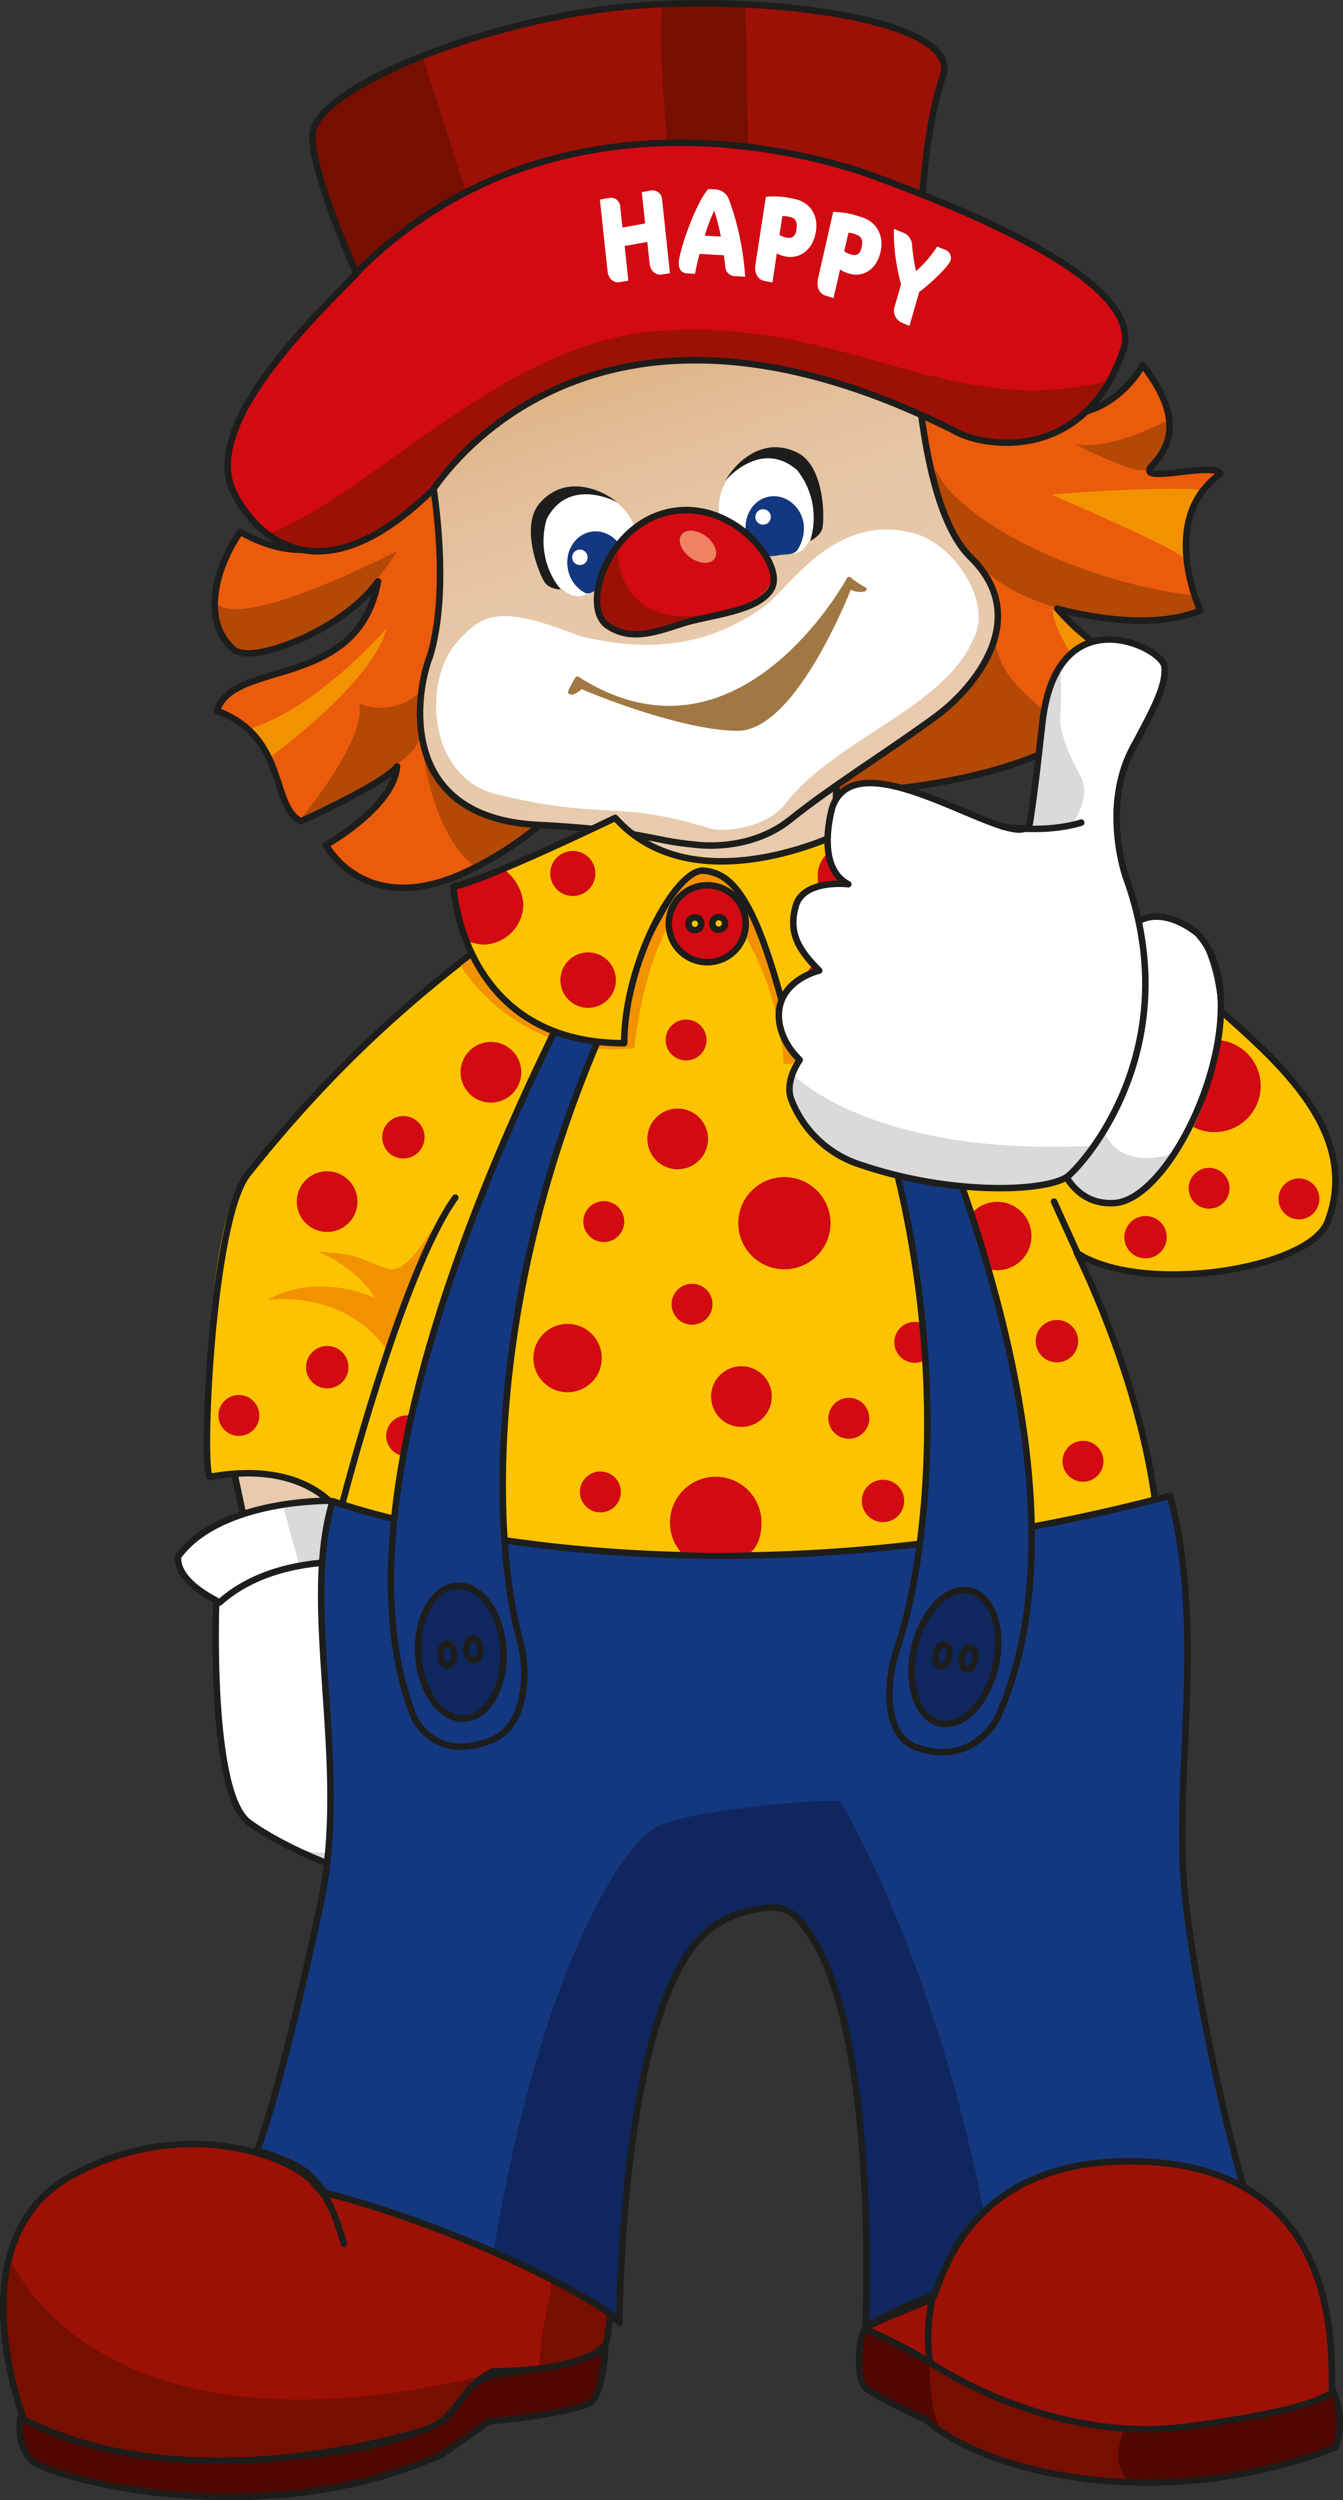 <svg id="Ebene_1" data-name="Ebene 1" xmlns="http://www.w3.org/2000/svg" xmlns:xlink="http://www.w3.org/1999/xlink" viewBox="0 0 310 577.02"><rect x="0" y="0" width="310" height="577.02" fill="#333333" stroke="none"/><defs><style>.cls-1{fill:#ea5b0c;}.cls-1,.cls-10,.cls-11,.cls-12,.cls-13,.cls-14,.cls-15,.cls-16,.cls-17,.cls-18,.cls-19,.cls-2,.cls-20,.cls-21,.cls-23,.cls-24,.cls-3,.cls-4,.cls-5,.cls-6,.cls-7,.cls-8,.cls-9{fill-rule:evenodd;}.cls-2{fill:#f39200;}.cls-3{fill:#b44805;}.cls-16,.cls-4{fill:none;}.cls-10,.cls-16,.cls-17,.cls-18,.cls-19,.cls-4,.cls-5{stroke:#1d1d1b;stroke-width:1.5px;}.cls-10,.cls-17,.cls-18,.cls-19,.cls-24,.cls-4{stroke-linecap:round;stroke-linejoin:round;}.cls-10,.cls-5{fill:#e8cbaf;}.cls-22,.cls-6{fill:#fff;}.cls-7{fill:#dadada;}.cls-18,.cls-8{fill:#fdc300;}.cls-17,.cls-25,.cls-9{fill:#d20a11;}.cls-11{fill:#500800;}.cls-12{fill:#9c1006;}.cls-13{fill:#770f00;}.cls-14{fill:#14387f;}.cls-15{fill:#0f275e;}.cls-19{fill:url(#Neues_Verlaufsfeld_1);}.cls-20{fill:#760f00;}.cls-21{fill:#1d1d1b;}.cls-23{fill:#f08262;}.cls-24{fill:#a07843;stroke:#a07843;}</style><linearGradient id="Neues_Verlaufsfeld_1" x1="276.67" y1="242.79" x2="276.67" y2="115.78" gradientTransform="translate(-37.8 183.12) rotate(-18.91)" gradientUnits="userSpaceOnUse"><stop offset="0" stop-color="#e8cbaf"/><stop offset="0.36" stop-color="#e7caac"/><stop offset="0.59" stop-color="#e5c5a4"/><stop offset="0.77" stop-color="#e2bc96"/><stop offset="0.93" stop-color="#deb181"/><stop offset="1" stop-color="#dbaa76"/></linearGradient></defs><title>HappyDaumenhoch</title><path class="cls-1" d="M293.31,197.51s33,3.07,58.85,21.5,37.51-4.3,37.51-4.3c8.94,11.54,6.85,18.27,2.26,23.11s14.09-1,15.71,2C393,250.17,403,271.37,403,271.37c-13,5.46-33.05-.43-33.05-.43,12.92,14.71,21.19,11.49,21.19,11.49-13.53,32.1-75.51,31-75.51,31l-23.56,8-39.33-2.51a78,78,0,0,1-21.42,13.75c-21.78,8.94-30.16-7.2-30.16-7.2s15.51-8.58,16.41-18.11c-3.08,4-22.15,12.64-22.15,12.64-7.06-3.23-3.1-19.47-19.44-25.48,3.64-12,32.58-4.61,37.17-29.87-8.27,11.46-28.45,18.85-33,15.95-7.8-6.26-4.76-18.77,1.23-27.37,21.73,12.2,32.26-6.51,32.26-6.51C234.17,200.71,293.31,197.51,293.31,197.51Z" transform="translate(-125.91 -130.47)"/><path class="cls-2" d="M368.57,244.62s27.81,11.93,30.48,14.53c0,0-.16-10.7,3.73-15.3C403.79,242.66,381.07,243.48,368.57,244.62Z" transform="translate(-125.91 -130.47)"/><path class="cls-3" d="M341.88,238.68s-.75,10,10,22,37.78,15.24,50.53,10.64l-1.3-3.43A121.89,121.89,0,0,1,362.46,256C352.31,250.78,343.85,244.23,341.88,238.68Z" transform="translate(-125.91 -130.47)"/><path class="cls-3" d="M373.69,232.85s6.28,2.41,21.44-5.22c1.68,5.41-3.21,9.48-4.77,11.17S373.69,232.85,373.69,232.85Z" transform="translate(-125.91 -130.47)"/><path class="cls-3" d="M176,269.77c-.17,8.61,5.07,10.67,5.07,10.67s21.39,1.21,36.52-22.79C217.61,257.65,182.18,276,176,269.77Z" transform="translate(-125.91 -130.47)"/><path class="cls-2" d="M188.21,305.28s24-17.39,26.91-29.8c0,0-15.25,17.87-31.25,23.08C183.87,298.56,188.14,304.12,188.21,305.28Z" transform="translate(-125.91 -130.47)"/><path class="cls-3" d="M208.81,292.81s9.44,4.64,16.9-5.9c2-2.86.21,6.74-3.36,15-2.72,6.27-27,17.51-27,17.51S210.55,301.34,208.81,292.81Z" transform="translate(-125.91 -130.47)"/><path class="cls-3" d="M235.13,330.14s-8.8-5.53-11.71-27.17c0,0,11.93,13.4,25.36,18.79C248.78,321.76,239.06,329,235.13,330.14Z" transform="translate(-125.91 -130.47)"/><path class="cls-3" d="M373.32,300c-15.15-13-17.31-13.91-18.56-28,0,0-37.32,40.36-35.19,40.71C324.09,313.41,356.26,311.71,373.32,300Z" transform="translate(-125.91 -130.47)"/><path class="cls-2" d="M368.94,270.88c-.56,5.65,11.92,22.49,13.33,22.58s7.4-7.52,7.75-10.16C385.22,283.78,374.77,278,368.94,270.88Z" transform="translate(-125.91 -130.47)"/><path class="cls-4" d="M293.31,197.51s33,3.07,58.85,21.5,37.51-4.3,37.51-4.3c8.94,11.54,6.85,18.27,2.26,23.11s14.09-1,15.71,2C393,250.17,403,271.37,403,271.37c-13,5.46-33.05-.43-33.05-.43,12.92,14.71,21.19,11.49,21.19,11.49-13.53,32.1-75.51,31-75.51,31l-23.56,8-39.33-2.51a78,78,0,0,1-21.42,13.75c-21.78,8.94-30.16-7.2-30.16-7.2s15.51-8.58,16.41-18.11c-3.08,4-22.15,12.64-22.15,12.64-7.06-3.23-3.1-19.47-19.44-25.48,3.64-12,32.58-4.61,37.17-29.87-8.27,11.46-28.45,18.85-33,15.95-7.8-6.26-4.76-18.77,1.23-27.37,21.73,12.2,32.26-6.51,32.26-6.51C234.17,200.71,293.31,197.51,293.31,197.51Z" transform="translate(-125.91 -130.47)"/><polygon class="cls-5" points="78.21 332.89 77.25 358.17 60.25 368.88 52.87 334.3 78.21 332.89"/><path class="cls-6" d="M221.47,492.45s8.38-5.49,4.19-10.29c-6.53-7.47-46.7-8.94-58.61,7.51,0,0-1.44,4.34,8.67,9.59,0,0-1.66,44.94,7.61,51.79,7.43,5.51,24.87,13.66,37.63,14,8.77-.31,9.29-10.48,9.29-10.48s17.49-.52,18.47-11.91c0,0,12.81-5,12-13.51-1.53-5.69-5.34-7.06-5.34-7.06s-2.94-15.33-6.73-18.52S235.51,499.55,221.47,492.45Z" transform="translate(-125.91 -130.47)"/><path class="cls-7" d="M192.08,556.26s12.07,6.33,28.4-4.38c0,0,6.15-1.7,7.43-3l4.35,5.47-2.32.82s-.45,10.59-10.18,10.17S192.7,557.65,192.08,556.26Z" transform="translate(-125.91 -130.47)"/><path class="cls-7" d="M208,489.62c-2.05,1.53-8.13,1-12.85,2.55l-3.74-13.35c2.88-3.72,14-3.25,16.11,0C207.54,478.85,214.15,485,208,489.62Z" transform="translate(-125.91 -130.47)"/><path class="cls-4" d="M221.47,492.45s8.38-5.49,4.19-10.29c-6.53-7.47-46.7-8.94-58.61,7.51,0,0-1.34,4.91,8.77,10.17,0,0-1.76,44.36,7.51,51.21,7.43,5.51,24.87,13.66,37.63,14,8.77-.31,9.29-10.48,9.29-10.48s17.49-.52,18.47-11.91c0,0,12.81-5,12-13.51-1.53-5.69-5.34-7.06-5.34-7.06s-2.94-15.33-6.73-18.52S235.51,499.55,221.47,492.45Z" transform="translate(-125.91 -130.47)"/><path class="cls-4" d="M221.47,492.45s-28.49-6.8-44.89,7.86" transform="translate(-125.91 -130.47)"/><path class="cls-4" d="M210.25,543.49s11.45,9.52,18.24,11" transform="translate(-125.91 -130.47)"/><path class="cls-8" d="M173.71,471s-1.46-55.77,8.56-68.7c39.74-51.28,79-63.16,83-79.73l49.34,2.57s45.69,12.6,66.75,20.5,34.48,25.93,34.48,25.93c13.91,12.92,24.95,30.35,14.53,43.41-6.08,7.61-40.8,15.43-56.59,3.41-.85-3,21.48,40.8,20,74.68,0,0-98.32,30.57-187.81-4.05,0,0-.62-.66.44-8.42C196.6,473.76,192.69,469.65,173.71,471Z" transform="translate(-125.91 -130.47)"/><path class="cls-2" d="M212.43,430s-3.33-6.45-13.07-10.61c10.11.41,9.38,1.81,16.2,3.92C220,424.7,225.63,414,225.63,414l-10.39,28.22s-7.63-13.55-27.61-11.73C199.42,423.75,212.43,430,212.43,430Z" transform="translate(-125.91 -130.47)"/><path class="cls-4" d="M174.33,471.33c-2-2,.43-59.35,8.74-69.84,42.76-53.95,77-62.36,81.06-78.93l50.08,3.29S387.85,337,401.67,358c10.66,11.33,40,30,30.7,54.4-4.23,11.08-42.76,17.1-57.9,7.23,0,0,20.39,40.28,18.92,74.16,0,0-98.32,30.56-187.81-4.05,0,0-3.19,3.31-.57-9.15C205,480.59,198,467,174.33,471.33Z" transform="translate(-125.91 -130.47)"/><path class="cls-9" d="M223.91,392.94a4.89,4.89,0,1,1-4.89-4.89A4.89,4.89,0,0,1,223.91,392.94Z" transform="translate(-125.91 -130.47)"/><path class="cls-9" d="M206.34,446a4.89,4.89,0,1,1-4.89-4.89A4.88,4.88,0,0,1,206.34,446Z" transform="translate(-125.91 -130.47)"/><path class="cls-4" d="M231,406.87c-12.44,17.37-26.25,71.31-26.25,71.31" transform="translate(-125.91 -130.47)"/><path class="cls-9" d="M341.79,440.26a4.72,4.72,0,1,1-4.72-4.71A4.72,4.72,0,0,1,341.79,440.26Z" transform="translate(-125.91 -130.47)"/><path class="cls-10" d="M274.66,311s-2,11.57-7.87,16.25c-6.52,5.16,9.29,13.06,22.2,13.79,17.3,1,31.48-4.49,32.94-10.1-4.68-6.15-2.75-22.52-2.26-26.91C317.83,298,274.66,311,274.66,311Z" transform="translate(-125.91 -130.47)"/><path class="cls-11" d="M239.19,679.25c-5.55,1.93-12.69,6.32-13.25,10.76-.23-.15-29.85,18.09-95.44-1.25,0,0-1.05,8.84,4.95,11.34,0,0,43.88,15.41,91.14-2.1,3.48-2.23,12.45-8.44,12.45-8.44s21.59-1.85,23.84-4.85,2.53-12,2.53-12S262.25,676.33,239.19,679.25Z" transform="translate(-125.91 -130.47)"/><path class="cls-4" d="M239.88,678.59c-5.55,1.92-12.45,6.8-13,11.24-.23-.16-30.7,18.09-96.3-1.25,0,0-1.25,8.78,4.66,10.89,3.59,2.32,49.37,16.46,92.38-2.39,3.48-2.23,11-7.75,11-7.75s22-2,24.26-5,2.75-11.76,2.75-11.76S262.93,675.67,239.88,678.59Z" transform="translate(-125.91 -130.47)"/><path class="cls-12" d="M131.87,688.86S113.64,649,143,632.33c25.93-14.74,52.6-4.19,55.85,2.63,9.75-.25,10.69,1.17,17,1.5,18.33,1,49.47,17.26,50.77,19,.35,4.66-1.75,15.76-1.75,15.76s-1.25,6.25-24.76,6.5c-8,3.75-7,10-15.26,12.5C224.83,690.23,167.94,707.23,131.87,688.86Z" transform="translate(-125.91 -130.47)"/><path class="cls-13" d="M128,651.33s18.75,48.56,107.94,27.77c0,0-2.59,6.46-10.75,11.17s-21.89,7.68-44.44,7.79c-39.58.19-49.28-9.18-49.28-9.18S123.57,660.86,128,651.33Z" transform="translate(-125.91 -130.47)"/><path class="cls-13" d="M230.65,646.47s24.42,4,22.35,12.9a119.85,119.85,0,0,0-2.77,18c13.15-1.44,15.92-7.45,15.92-7.45l1.16-14.68s-15.19-11.06-41.23-16.61C227.23,640.84,230.65,646.47,230.65,646.47Z" transform="translate(-125.91 -130.47)"/><path class="cls-4" d="M131.44,688.88s-16.13-41.22,10.87-56.22c26.41-14.67,53-4,56.74,2.6,9.75-.25,10,.84,16.35,1.22,20.25,1.24,50.58,17.48,51.88,19.23.35,4.65-1.37,15.49-1.37,15.49s-2.74,6.3-26.25,6.55c-8,3.75-7.71,11.07-16,13.57C223.69,691.32,170.62,708.8,131.44,688.88Zm73.85-40.57c-3.17-11.52-6.47-13.35-6.47-13.35" transform="translate(-125.91 -130.47)"/><path class="cls-14" d="M200,569.66c7-31.7-5.41-68.33,2.7-92.85,0,0,78.74,29.09,193.3-1.32,9.26,27.25,1.17,69.91,3.34,90,3.34,30.94,13.62,68.44,18.15,88.84,0,0-46.09-13.23-92,12.76,0,0,7.16-96.58-24.35-96.91-21.84-.23-27.58,36.42-30.35,64.29-1.59,16-1.21,27.77-2.19,32.44-4-5.36-34.87-21.46-68.12-30.35-1.24-3.35-1.43-4.56-15.1-9.57C189.75,615.21,195,592.23,200,569.66Z" transform="translate(-125.91 -130.47)"/><path class="cls-15" d="M239.94,649.54c10.7-65.24,31.55-98.29,40.13-98.29,0,0,2.19-1.55,17.84-3.57s21.92-1.53,21.92-1.53,25,40.78,35.68,109.08c-12,2.51-30.12,11.86-30.12,11.86s5.41-76.44-16.75-94.36c-2.89-2.33-5.25-2.45-10.65-.86-6.63,2-12.53,7-14.63,10.46-13.09,21.87-14.67,72.66-14.94,84.22C265,663.48,246.56,652.6,239.94,649.54Z" transform="translate(-125.91 -130.47)"/><path class="cls-4" d="M200,569.33c6.71-31.76-4.81-68,2.7-92.41,0,0,78.74,29.14,193.3-1.26,8.34,31.67.67,65.17,3.43,92,2.06,20.1,9.91,60.3,20.57,90,0,0-48.34-16.2-94.3,9.79,0,0,3.39-73.69-15.38-93.86-2.88-3.1-5.31-3.44-10.87-2.25a22.27,22.27,0,0,0-13.6,8.43C270.5,600,269,655.33,268.89,666.55c-2.59-4-33.4-20.95-67.78-30-4.21-4.13-2.65-5.34-15.8-9.86C188.64,617.67,193.9,598.09,200,569.33Z" transform="translate(-125.91 -130.47)"/><path class="cls-12" d="M327,682.63l12.23,6.5c14.6,7.76,43.51,18.48,95.06,6.37,1.55-9.66.8-8.09-1.19-14.48,0-11.27.65-49.53-44.15-51.73-42.66-2.1-46,30.93-47.78,32.12S325.72,668,325.72,668,322.23,679.66,327,682.63Z" transform="translate(-125.91 -130.47)"/><path class="cls-13" d="M326.08,667.06s8.31,7.71,14.83,7.71c0,0,34.6,30.66,93,7.61a15.56,15.56,0,0,1,.37,12.41s-42.55,14.41-72.8,4.92c-16.15-5.06-16.12-7.12-22.63-10.4-9.75-4.9-12.75-6.83-12.75-6.83S323.12,667.66,326.08,667.06Z" transform="translate(-125.91 -130.47)"/><path class="cls-11" d="M325.33,681.47s-1.43-13.25,1-12.34c2.67,1,14.16,7.23,14.16,7.23s-.23,15.37,4.84,17.27c2.62,1-1.82-2.21-7-4.86C338.23,688.74,327.15,682.58,325.33,681.47Z" transform="translate(-125.91 -130.47)"/><path class="cls-11" d="M385.65,690.68s-4.12,7.94.8,12.5c3.29,3.65,44.67-4.19,47.81-7.92s.18-9.86-.88-12.4C430.21,684.83,414.8,691.73,385.65,690.68Z" transform="translate(-125.91 -130.47)"/><path class="cls-4" d="M325.69,681.65a104.86,104.86,0,0,0,14.05,7.3c12.41,11.49,52.79,22.51,94.52,6.31a18.22,18.22,0,0,0-.91-13.61c0-11.27,1-51.17-44.64-52.36-41.57-1.09-45.79,30.38-47.57,31.57s-15.21,6-15.42,7.11C323.87,670,323.5,679.1,325.69,681.65Z" transform="translate(-125.91 -130.47)"/><path class="cls-16" d="M325.72,668s9.83,4.37,14.83,7.71a42.49,42.49,0,0,1,.59-14.82" transform="translate(-125.91 -130.47)"/><path class="cls-16" d="M340.55,675.68s27.28,19,59.31,14.83,33.81-8.3,33.81-8.3" transform="translate(-125.91 -130.47)"/><path class="cls-2" d="M232.23,353.38s12.88,21.76,40.11,19c0,0,2.93-31.81,17.11-37.89a70.19,70.19,0,0,1,17.37,41.63s38-2.82,45.55-25.66C329.79,337.7,316,326.31,316,326.31s-7.77,4.91-25.83,4.91-21.17-5.3-21.17-5.3Z" transform="translate(-125.91 -130.47)"/><path class="cls-17" d="M280.29,343.65a8.88,8.88,0,1,0,8.87-8.87A8.88,8.88,0,0,0,280.29,343.65Z" transform="translate(-125.91 -130.47)"/><path class="cls-18" d="M284.84,343.66a1.47,1.47,0,1,0,1.46-1.46A1.46,1.46,0,0,0,284.84,343.66Z" transform="translate(-125.91 -130.47)"/><path class="cls-18" d="M290.34,343.59a1.47,1.47,0,1,0,1.47-1.47A1.46,1.46,0,0,0,290.34,343.59Z" transform="translate(-125.91 -130.47)"/><path class="cls-19" d="M225.19,281.84c-3.23,8-8.14,37.32,24.8,39,23.69,1.19,26.62,3.75,36.23,4.55,0,0,12.42,2,22.12-5.79s23-16,33.61-23.8c8.67-6.36,22.45-22.6,8-36.71-10-9.82-11.52-36.88-12.31-38.79s-48.15-59.09-113.52,12.4C224.15,232.67,230.92,262.5,225.19,281.84Z" transform="translate(-125.91 -130.47)"/><path class="cls-12" d="M218.67,213s-22.17-41.57-20.12-51.81,36.26-23.95,68.65-28.61,81.52,1.13,76.19,15.63c-6.67,18.17-6.5,51.1-6.5,51.1S287.81,184.88,218.67,213Z" transform="translate(-125.91 -130.47)"/><path class="cls-20" d="M298.88,179.35,298,131.26s-15.89-.89-18.64.05,1.94,48.5,1.94,48.5Z" transform="translate(-125.91 -130.47)"/><path class="cls-20" d="M223.6,143.94l14.69,45.92-25.16,16.26S199,168,198.62,166.07a12.13,12.13,0,0,1,5-12.23C207.12,151.3,223.6,143.94,223.6,143.94Z" transform="translate(-125.91 -130.47)"/><path class="cls-4" d="M216.45,211.88s-20-41.15-18.34-50.94S233,137,264.73,132.64s83.65,1.53,78.84,15.4c-6,17.37-5.53,49.47-5.53,49.47S283.74,185.11,216.45,211.88Z" transform="translate(-125.91 -130.47)"/><path class="cls-9" d="M226,242.92s33.19-58.78,121.16-12.58c0,0,22.91,10.45,37.56-16.4,0,0,4.88-15.11-16.17-24,0,0-12.74-7.39-36.25-16.57-7.44-2.91-69.68-27.11-116.84,13.62-5.63,4.26-19.42,16.29-27.85,29-6.51,9.85-13.25,20.61-7,29.48C183.16,249.19,195.79,272.76,226,242.92Z" transform="translate(-125.91 -130.47)"/><path class="cls-12" d="M226,241.8s38.23-55.75,120.43-11.55c0,0,23.06,8.15,34.91-11.76-38.13,9.28-61.69-16.28-107.35-11.26-34.17,4.86-61.42,36.39-85.84,46.41C204.74,266.79,226,241.8,226,241.8Z" transform="translate(-125.91 -130.47)"/><path class="cls-4" d="M225.81,243.48c1.91-2.28,35.8-55.94,120.09-13.74C353,234,376,237.15,384.91,212c7.2-16.7-40.21-34.59-57.66-41-8.62-3.17-70.69-24-117.44,20.83-7.26,8.15-36,33.51-30.69,50.51C180.52,246.77,194.85,273.88,225.81,243.48Z" transform="translate(-125.91 -130.47)"/><path class="cls-6" d="M239.9,313.63c-15.54-4.55-16.06-26.12-8.84-34.55,6.11-7.13,10.08-9.1,28.37-1.92,23.33,6,36.28-2.2,42.49-6.43s16.53-22.38,35.21-17.1c9.18,2.6,17.66,15.75,13.66,23.84-6.49,16.38-32.38,23.55-43.87,38.83-5,5.79-14.53,6-16.67,5.5C267.22,314.7,266.41,320.13,239.9,313.63Z" transform="translate(-125.91 -130.47)"/><path class="cls-6" d="M273.08,254.4a13.33,13.33,0,0,1,0,5.27c-1,4.53-1.19,3.82-9.18,6.93-2.27.89-4.32,2.14-6.4,1.07a12.78,12.78,0,0,1-6.56-9.05c-1.28-6.73,2.64-13.13,8.77-14.3S271.79,247.67,273.08,254.4Z" transform="translate(-125.91 -130.47)"/><path class="cls-14" d="M270.24,259.28c.24,1.26.56,2.06-.22,3s-2.52,1.24-4.77,3c-1.14.9-3.09,2.67-4.33,2A7.71,7.71,0,0,1,257,261.8c-.77-4,1.58-7.89,5.24-8.59S269.47,255.23,270.24,259.28Z" transform="translate(-125.91 -130.47)"/><path class="cls-6" d="M261.51,258.75a1.78,1.78,0,1,1-2.07-1.41A1.78,1.78,0,0,1,261.51,258.75Z" transform="translate(-125.91 -130.47)"/><path class="cls-21" d="M255.35,266.52s-2.48,0-3.66-1.59-6-13.12-1.06-18.5c4.67-5.13,10.24-3.72,12.88-2.81a18.24,18.24,0,0,1,4.92,2.79s-11.12-6.12-16.31,3.82A17.67,17.67,0,0,0,255.35,266.52Z" transform="translate(-125.91 -130.47)"/><path class="cls-6" d="M314.24,246.25A12.8,12.8,0,0,1,311.53,257c-1.55,1.8-4.22,1-6.65,1.43-3.57.69-6.51,1.55-9.09-.95a13.18,13.18,0,0,1-3.73-7c-1.28-6.73,2.64-13.13,8.77-14.3S313,239.53,314.24,246.25Z" transform="translate(-125.91 -130.47)"/><path class="cls-14" d="M311.4,251.14a9.34,9.34,0,0,1-1.25,6c-.95,1.58-2.77,1.15-4.62,1.5a10.6,10.6,0,0,1-4.46-.14c-1.78-.37-2.54-2.78-2.92-4.81-.78-4,1.56-7.89,5.23-8.59S310.63,247.09,311.4,251.14Z" transform="translate(-125.91 -130.47)"/><path class="cls-6" d="M303.8,249.45a1.78,1.78,0,1,1-2.08-1.42A1.78,1.78,0,0,1,303.8,249.45Z" transform="translate(-125.91 -130.47)"/><path class="cls-21" d="M312.9,255.31s2.28-1,2.81-2.83.72-14.39-5.82-17.59c-6.23-3-10.88.3-13,2.12a18,18,0,0,0-3.55,4.41s8.08-9.79,16.57-2.45A17.68,17.68,0,0,1,312.9,255.31Z" transform="translate(-125.91 -130.47)"/><path class="cls-22" d="M278.69,193.82c-1.22.22-2.64-.59-2.84-2.57l-.53-4.94-5.22.93.85,8-2,.35c-1.21.22-2.59-.6-2.81-2.58l-1.76-16.47,2.29-.41a2.15,2.15,0,0,1,2.41,2.13l.5,4.72,5.24-.94-.77-7.23,2.17-.39a2.22,2.22,0,0,1,2.52,2.11l1.81,17Z" transform="translate(-125.91 -130.47)"/><path class="cls-22" d="M295.92,194.21a2.38,2.38,0,0,1-2.62-2.49c-.08-.73-.18-1.5-.32-2.34l-5.58-.32c-.43,1.41-.82,3.39-1.07,4.6l-1.8-.1c-1.44-.08-2-1.09-1.94-2.54.16-2.85,3.81-13.52,6.81-16.93l1.74.1a3.48,3.48,0,0,1,3,2.23,63.64,63.64,0,0,1,3.77,17.91Zm-5.15-15.12a41,41,0,0,0-2.18,5.77l3.7.22A43.58,43.58,0,0,0,290.77,179.09Z" transform="translate(-125.91 -130.47)"/><path class="cls-22" d="M307.21,189.65a6.19,6.19,0,0,1-2-.7l-1,6.72-2-.4c-1.15-.24-2.27-1.48-1.91-3.82l2.39-15.57a20,20,0,0,1,4.89.16l1.77.36c3.3.68,5.52,3.46,4.9,7.52C313.56,188.14,310.51,190.34,307.21,189.65Zm1.06-9.1-.88-.18a3.83,3.83,0,0,0-.9,0l-.66,4.33a4.59,4.59,0,0,0,1.62.6c1.39.28,2.08-.39,2.3-1.79C310.06,181.44,309.4,180.78,308.27,180.55Z" transform="translate(-125.91 -130.47)"/><path class="cls-22" d="M321.82,193.59a6.44,6.44,0,0,1-2-.93l-1.51,6.61-1.92-.6c-1.14-.36-2.16-1.72-1.64-4l3.48-15.29a20.28,20.28,0,0,1,4.84.67l1.75.55c3.23,1,5.24,4,4.34,8C328.25,192.74,325.05,194.61,321.82,193.59Zm1.7-9-.86-.27a4.46,4.46,0,0,0-.89-.14l-1,4.26a4.74,4.74,0,0,0,1.58.76c1.35.43,2.09-.16,2.41-1.54C325.24,185.68,324.63,185,323.52,184.61Z" transform="translate(-125.91 -130.47)"/><path class="cls-22" d="M338.1,197.83l-2.26,7.84-1.84-.75a3.07,3.07,0,0,1-1.54-3.84l1.44-5a45.43,45.43,0,0,1-1.67-12.79l2.12.86a3.21,3.21,0,0,1,2.07,2.63,45.15,45.15,0,0,0,.93,6.26,27,27,0,0,0,4.89-5.67l2,.81a2,2,0,0,1,1.12,2.3C344.9,192.06,340.09,196.44,338.1,197.83Z" transform="translate(-125.91 -130.47)"/><path class="cls-9" d="M265.86,273.6c-6.79-4,.51-22.62,14.68-25.66s26,12.46,22.8,17.9-14.2,5.93-20.75,8.1S272.65,277.56,265.86,273.6Z" transform="translate(-125.91 -130.47)"/><path class="cls-23" d="M288.81,254.19c2.09,1.54,3,3.89,2,5.25s-3.49,1.21-5.59-.33-3-3.89-2-5.24S286.72,252.66,288.81,254.19Z" transform="translate(-125.91 -130.47)"/><path class="cls-12" d="M268.56,258.35s0,16.27,18.56,14.13c0,0-15.85,7.73-20.87,2.46s-1.25-14.11,1.94-17" transform="translate(-125.91 -130.47)"/><path class="cls-4" d="M266.25,274.94c-6.56-4.33,0-24,14.93-26.49,14.26-2.41,26,12.45,22.8,17.89s-14.2,5.94-20.75,8.1S271.38,278.32,266.25,274.94Z" transform="translate(-125.91 -130.47)"/><path class="cls-24" d="M259.16,287.08a25.16,25.16,0,0,0-1.63,3.09c.59.5,2-.75,2.63-1.26.66.5,22.91,9.68,36,9.72,13.31,0,25.88-32.79,25.88-32.79a4.19,4.19,0,0,0,3.4.62,23.09,23.09,0,0,1-3.56-2.38S296.62,311,259.16,287.08Z" transform="translate(-125.91 -130.47)"/><path class="cls-9" d="M317.61,412.76A10.64,10.64,0,1,1,307,402.13,10.63,10.63,0,0,1,317.61,412.76Z" transform="translate(-125.91 -130.47)"/><path class="cls-9" d="M416.91,381.1a10.64,10.64,0,1,1-10.63-10.63A10.63,10.63,0,0,1,416.91,381.1Z" transform="translate(-125.91 -130.47)"/><path class="cls-9" d="M289.34,393.32a7,7,0,1,1-7-7A7,7,0,0,1,289.34,393.32Z" transform="translate(-125.91 -130.47)"/><path class="cls-9" d="M318.71,383.86a4.72,4.72,0,1,1-4.72-4.71A4.71,4.71,0,0,1,318.71,383.86Z" transform="translate(-125.91 -130.47)"/><path class="cls-9" d="M269.22,474.78a4.72,4.72,0,1,1-4.72-4.71A4.72,4.72,0,0,1,269.22,474.78Z" transform="translate(-125.91 -130.47)"/><path class="cls-9" d="M326.56,457.79a4.72,4.72,0,1,1-4.72-4.71A4.71,4.71,0,0,1,326.56,457.79Z" transform="translate(-125.91 -130.47)"/><path class="cls-9" d="M409.71,404.67A4.71,4.71,0,1,1,405,400,4.71,4.71,0,0,1,409.71,404.67Z" transform="translate(-125.91 -130.47)"/><path class="cls-9" d="M380.62,467.72A4.72,4.72,0,1,1,375.9,463,4.72,4.72,0,0,1,380.62,467.72Z" transform="translate(-125.91 -130.47)"/><path class="cls-9" d="M301.68,481.92c0,2.58-.67,5.19-2.45,6.79-4.28.17-12,.24-16.19-.06a10.56,10.56,0,1,1,18.64-6.73Z" transform="translate(-125.91 -130.47)"/><path class="cls-9" d="M304.05,452.79a7,7,0,1,1-7-7A7,7,0,0,1,304.05,452.79Z" transform="translate(-125.91 -130.47)"/><path class="cls-9" d="M246.23,377.94a7,7,0,1,1-7-7A7,7,0,0,1,246.23,377.94Z" transform="translate(-125.91 -130.47)"/><path class="cls-9" d="M357.76,375.55a7,7,0,1,1-7-7A7,7,0,0,1,357.76,375.55Z" transform="translate(-125.91 -130.47)"/><path class="cls-9" d="M289,370.48a4.72,4.72,0,1,1-4.72-4.71A4.72,4.72,0,0,1,289,370.48Z" transform="translate(-125.91 -130.47)"/><path class="cls-9" d="M290.37,431.47a4.72,4.72,0,1,1-4.71-4.71A4.71,4.71,0,0,1,290.37,431.47Z" transform="translate(-125.91 -130.47)"/><path class="cls-9" d="M270,412.4a4.72,4.72,0,1,1-4.72-4.72A4.71,4.71,0,0,1,270,412.4Z" transform="translate(-125.91 -130.47)"/><path class="cls-9" d="M224.5,461.84a4.72,4.72,0,1,1-4.71-4.71A4.71,4.71,0,0,1,224.5,461.84Z" transform="translate(-125.91 -130.47)"/><path class="cls-9" d="M364,415.73a7.89,7.89,0,1,1-7.89-7.89A7.89,7.89,0,0,1,364,415.73Z" transform="translate(-125.91 -130.47)"/><path class="cls-14" d="M235.09,513.93c1.57,8.45,7.12,14.52,12.39,13.54s8.28-8.63,6.71-17.08-7.12-14.52-12.39-13.54S233.53,505.47,235.09,513.93Z" transform="translate(-125.91 -130.47)"/><path class="cls-14" d="M240,513c.26,1.4,1.18,2.4,2,2.24s1.36-1.43,1.1-2.82-1.17-2.4-2-2.24S239.73,511.65,240,513Z" transform="translate(-125.91 -130.47)"/><path class="cls-14" d="M245.89,511.81c.25,1.39,1.17,2.4,2,2.23s1.37-1.42,1.11-2.82-1.17-2.39-2-2.23S245.63,510.41,245.89,511.81Z" transform="translate(-125.91 -130.47)"/><path class="cls-14" d="M368,514.19c-.82,8.56-5.81,15.09-11.15,14.58s-9-7.86-8.18-16.43,5.8-15.08,11.14-14.57S368.81,505.63,368,514.19Z" transform="translate(-125.91 -130.47)"/><path class="cls-14" d="M363,513.74c-.13,1.42-1,2.49-1.84,2.41s-1.48-1.3-1.35-2.72,1-2.49,1.84-2.4S363.17,512.33,363,513.74Z" transform="translate(-125.91 -130.47)"/><path class="cls-14" d="M357.06,513c-.14,1.42-1,2.49-1.84,2.41s-1.49-1.3-1.35-2.71,1-2.5,1.84-2.41S357.19,511.62,357.06,513Z" transform="translate(-125.91 -130.47)"/><path class="cls-9" d="M275.54,342.11a3.3,3.3,0,1,1-3.3-3.3A3.3,3.3,0,0,1,275.54,342.11Z" transform="translate(-125.91 -130.47)"/><path class="cls-14" d="M319.21,338.14s68,121.74,37.46,189.28c0,0-5.41,11.38-18.55,6.91-8.26-2.81-6.87-16.33-4.85-22.15,9.07-26.18,16.32-97.34-22.26-169.1Z" transform="translate(-125.91 -130.47)"/><path class="cls-15" d="M355.52,514.61c-1.39,8.58-6.68,14.86-11.83,14s-8.17-8.46-6.78-17,6.69-14.86,11.83-14S356.92,506,355.52,514.61Z" transform="translate(-125.91 -130.47)"/><path class="cls-14" d="M272.43,333.71s-77,128-51.16,193.14c0,0,4.6,10.94,18.11,5.31,8.49-3.54,8.06-17,6.46-22.64-7.23-25.47-9.4-96.22,34.45-171.56Z" transform="translate(-125.91 -130.47)"/><path class="cls-15" d="M241.65,510.48c1.29,8.6-1.84,16.19-7,17s-10.37-5.57-11.66-14.16,1.83-16.19,7-17S240.35,501.89,241.65,510.48Z" transform="translate(-125.91 -130.47)"/><path class="cls-4" d="M280.44,337.79C236.6,413.13,238.76,483.88,246,509.35c1.61,5.66,2,19.1-6.45,22.64-13.51,5.63-18.12-5.31-18.12-5.31-25.8-65.1,51.16-193.14,51.16-193.14ZM222.55,513.54c.9,8.42,6,14.46,11.35,13.48s9-8.58,8.11-17-6-14.46-11.36-13.49S221.65,505.11,222.55,513.54Zm5-.89c.15,1.39,1,2.39,1.87,2.23s1.49-1.42,1.34-2.81-1-2.39-1.87-2.23S227.39,511.26,227.54,512.65Zm6-1.22c.15,1.39,1,2.38,1.87,2.23s1.49-1.42,1.34-2.81-1-2.39-1.88-2.23S233.41,510,233.56,511.43ZM310.5,342.56c38.58,71.76,31.33,142.92,22.26,169.1-2,5.83-3.42,19.34,4.84,22.15,13.15,4.47,18.56-6.9,18.56-6.9,30.55-67.54-37.47-189.29-37.47-189.29Zm38.56,154.91c-5.32-.51-10.85,6-12.36,14.51s1.59,15.85,6.91,16.36,10.85-6,12.35-14.52S354.38,498,349.06,497.47Zm.83,13.2c-.88-.08-1.8,1-2,2.4s.25,2.62,1.14,2.7,1.79-1,2-2.4S350.76,510.76,349.89,510.67Zm-5.95-.71c-.89-.08-1.8,1-2.05,2.41s.27,2.61,1.14,2.69,1.8-1,2.05-2.39S344.82,510.05,343.94,510Z" transform="translate(-125.91 -130.47)"/><path class="cls-8" d="M267.45,319.84s-29.11,13.41-36.57,14.83c0,0,1.71,36.36,39.36,36.36,0-18.47,11.4-40.92,17.8-40.21s12.85,5.43,21.38,42.37c0,0,31.92-1.94,49.68-36.39,0,0-24.14-2.06-38.7-13.43C320.4,323.37,288.23,337.1,267.45,319.84Z" transform="translate(-125.91 -130.47)"/><path class="cls-9" d="M268.07,356.67a6.4,6.4,0,1,1-6.4-6.4A6.41,6.41,0,0,1,268.07,356.67Z" transform="translate(-125.91 -130.47)"/><circle class="cls-25" cx="209.69" cy="218.69" r="6.97"/><path class="cls-9" d="M241.78,330.79a11.2,11.2,0,0,1,4.94,8.28,9.4,9.4,0,0,1-9.4,9.4c-.54,0-2.5-.47-3-.55-3.49-4.65-3.41-12.95-3.41-12.95Z" transform="translate(-125.91 -130.47)"/><path class="cls-9" d="M263.33,332.06a5.2,5.2,0,1,1-5.2-5.2A5.2,5.2,0,0,1,263.33,332.06Z" transform="translate(-125.91 -130.47)"/><path class="cls-9" d="M332.69,330.89a6.15,6.15,0,0,1,.6,2.22,9.31,9.31,0,0,1-18.62,0c-.4-6.53,7.23-8.69,7.23-8.69Z" transform="translate(-125.91 -130.47)"/><path class="cls-4" d="M267.91,319.23s-29.86,14.45-37.32,15.87c0,0,1.76,36.13,39.4,36.13,0-18.47,12.05-40.53,18.44-39.82s12.46,5.43,21,42.37c0,0,31.63-2.1,49.39-36.55,0,0-24.05-3.29-38.61-14.65C320.2,322.58,286.27,339.65,267.91,319.23Z" transform="translate(-125.91 -130.47)"/><path class="cls-9" d="M264.81,443.9a7.89,7.89,0,1,1-7.89-7.89A7.89,7.89,0,0,1,264.81,443.9Z" transform="translate(-125.91 -130.47)"/><path class="cls-9" d="M185.77,457.13a4.72,4.72,0,1,1-4.72-4.71A4.72,4.72,0,0,1,185.77,457.13Z" transform="translate(-125.91 -130.47)"/><path class="cls-9" d="M208.42,407.79a7,7,0,1,1-7-7A7,7,0,0,1,208.42,407.79Z" transform="translate(-125.91 -130.47)"/><path class="cls-9" d="M378.7,389.37a4.89,4.89,0,1,1-4.88-4.89A4.88,4.88,0,0,1,378.7,389.37Z" transform="translate(-125.91 -130.47)"/><path class="cls-9" d="M395.22,416a4.89,4.89,0,1,1-4.89-4.89A4.89,4.89,0,0,1,395.22,416Z" transform="translate(-125.91 -130.47)"/><path class="cls-4" d="M375.79,422.26c-1-2.16-6.58-14.47-6.58-14.47" transform="translate(-125.91 -130.47)"/><path class="cls-9" d="M321.47,357.13a4.89,4.89,0,1,1-4.89-4.88A4.89,4.89,0,0,1,321.47,357.13Z" transform="translate(-125.91 -130.47)"/><path class="cls-9" d="M374.76,440a4.89,4.89,0,1,1-4.89-4.89A4.88,4.88,0,0,1,374.76,440Z" transform="translate(-125.91 -130.47)"/><path class="cls-9" d="M334.62,476.87a4.89,4.89,0,1,1-4.88-4.89A4.88,4.88,0,0,1,334.62,476.87Z" transform="translate(-125.91 -130.47)"/><path class="cls-9" d="M430.46,407.16a4.72,4.72,0,1,1-4.71-4.72A4.71,4.71,0,0,1,430.46,407.16Z" transform="translate(-125.91 -130.47)"/><path class="cls-6" d="M383.88,348.47c6.67-12.92,18.54-2.48,18.54-2.48,14.24,26.66-6.31,61.87-19.23,62.13-11,.22-13.4-11.54-13.4-11.54C396.2,380.06,383.88,348.47,383.88,348.47Z" transform="translate(-125.91 -130.47)"/><path class="cls-7" d="M396,396.88s-11.5,4-15.26-5.37c-.46-1.28-.28-.38-.28-.38s-14.45,11.46-3.32,16.56C377.14,407.69,388.84,411.71,396,396.88Z" transform="translate(-125.91 -130.47)"/><path class="cls-4" d="M383.88,348.47c6.67-12.92,18.54-2.48,18.54-2.48,14.94,16.47-4.85,61.18-19.23,62.13-11,.73-13.4-11.54-13.4-11.54C396.2,380.06,383.88,348.47,383.88,348.47Z" transform="translate(-125.91 -130.47)"/><path class="cls-6" d="M372.57,401.8c4.34-3.68,27.21-30.23,13.26-68.76,0,0-5.76-16,1.46-29.79,4.37-8.22,8-14.51,7.39-19s-24.9-16.37-28.17,13.12c-1.56,13.69-1.49,13.39-2.82,22.71s-39.22-20.67-45.61-3.44c0,0-4.23,13.82,3.64,17.9,0,0-10.33-1.24-12.12,5-1.72,6.05.44,9.94,5.41,14.94,0,0-7.82,1.76-9.15,8.45-.65,3.27.41,8,4.65,12.17,0,0-3.48,4.67-2,9a25.35,25.35,0,0,0,15.92,15.15C346,406.6,368.23,405.48,372.57,401.8Z" transform="translate(-125.91 -130.47)"/><path class="cls-7" d="M308.66,378.16s17.65,19.37,69.86,16.74l-6,6.89s-23.58,9.52-51.4-4.35C321.12,397.44,306.34,391.22,308.66,378.16Z" transform="translate(-125.91 -130.47)"/><path class="cls-7" d="M373.37,320.78s4.65-6.31,1.93-11.23-5-10.58-4.67-13.93.14-10.3.14-10.3-2.1.17-4.14,11.64-2.93,24.89-2.93,24.89Z" transform="translate(-125.91 -130.47)"/><path class="cls-4" d="M372.57,401.8c4.34-3.68,27.21-30.23,13.26-68.76,0,0-5.76-16,1.46-29.79,4.37-8.22,8-14.51,7.39-19s-24.9-16.37-28.17,13.12c-1.56,13.69-1.49,13.39-2.82,22.71s-39.22-20.67-45.61-3.44c0,0-4.23,13.82,3.64,17.9,0,0-10.33-1.24-12.12,5-1.72,6.05.44,9.94,5.41,14.94,0,0-7.82,1.76-9.15,8.45-.65,3.27.41,8,4.65,12.17,0,0-3.48,4.67-2,9a25.35,25.35,0,0,0,15.92,15.15C346,406.6,368.23,405.48,372.57,401.8Z" transform="translate(-125.91 -130.47)"/><path class="cls-4" d="M375.49,320.32s-7.45,2.61-18.31.85" transform="translate(-125.91 -130.47)"/></svg>